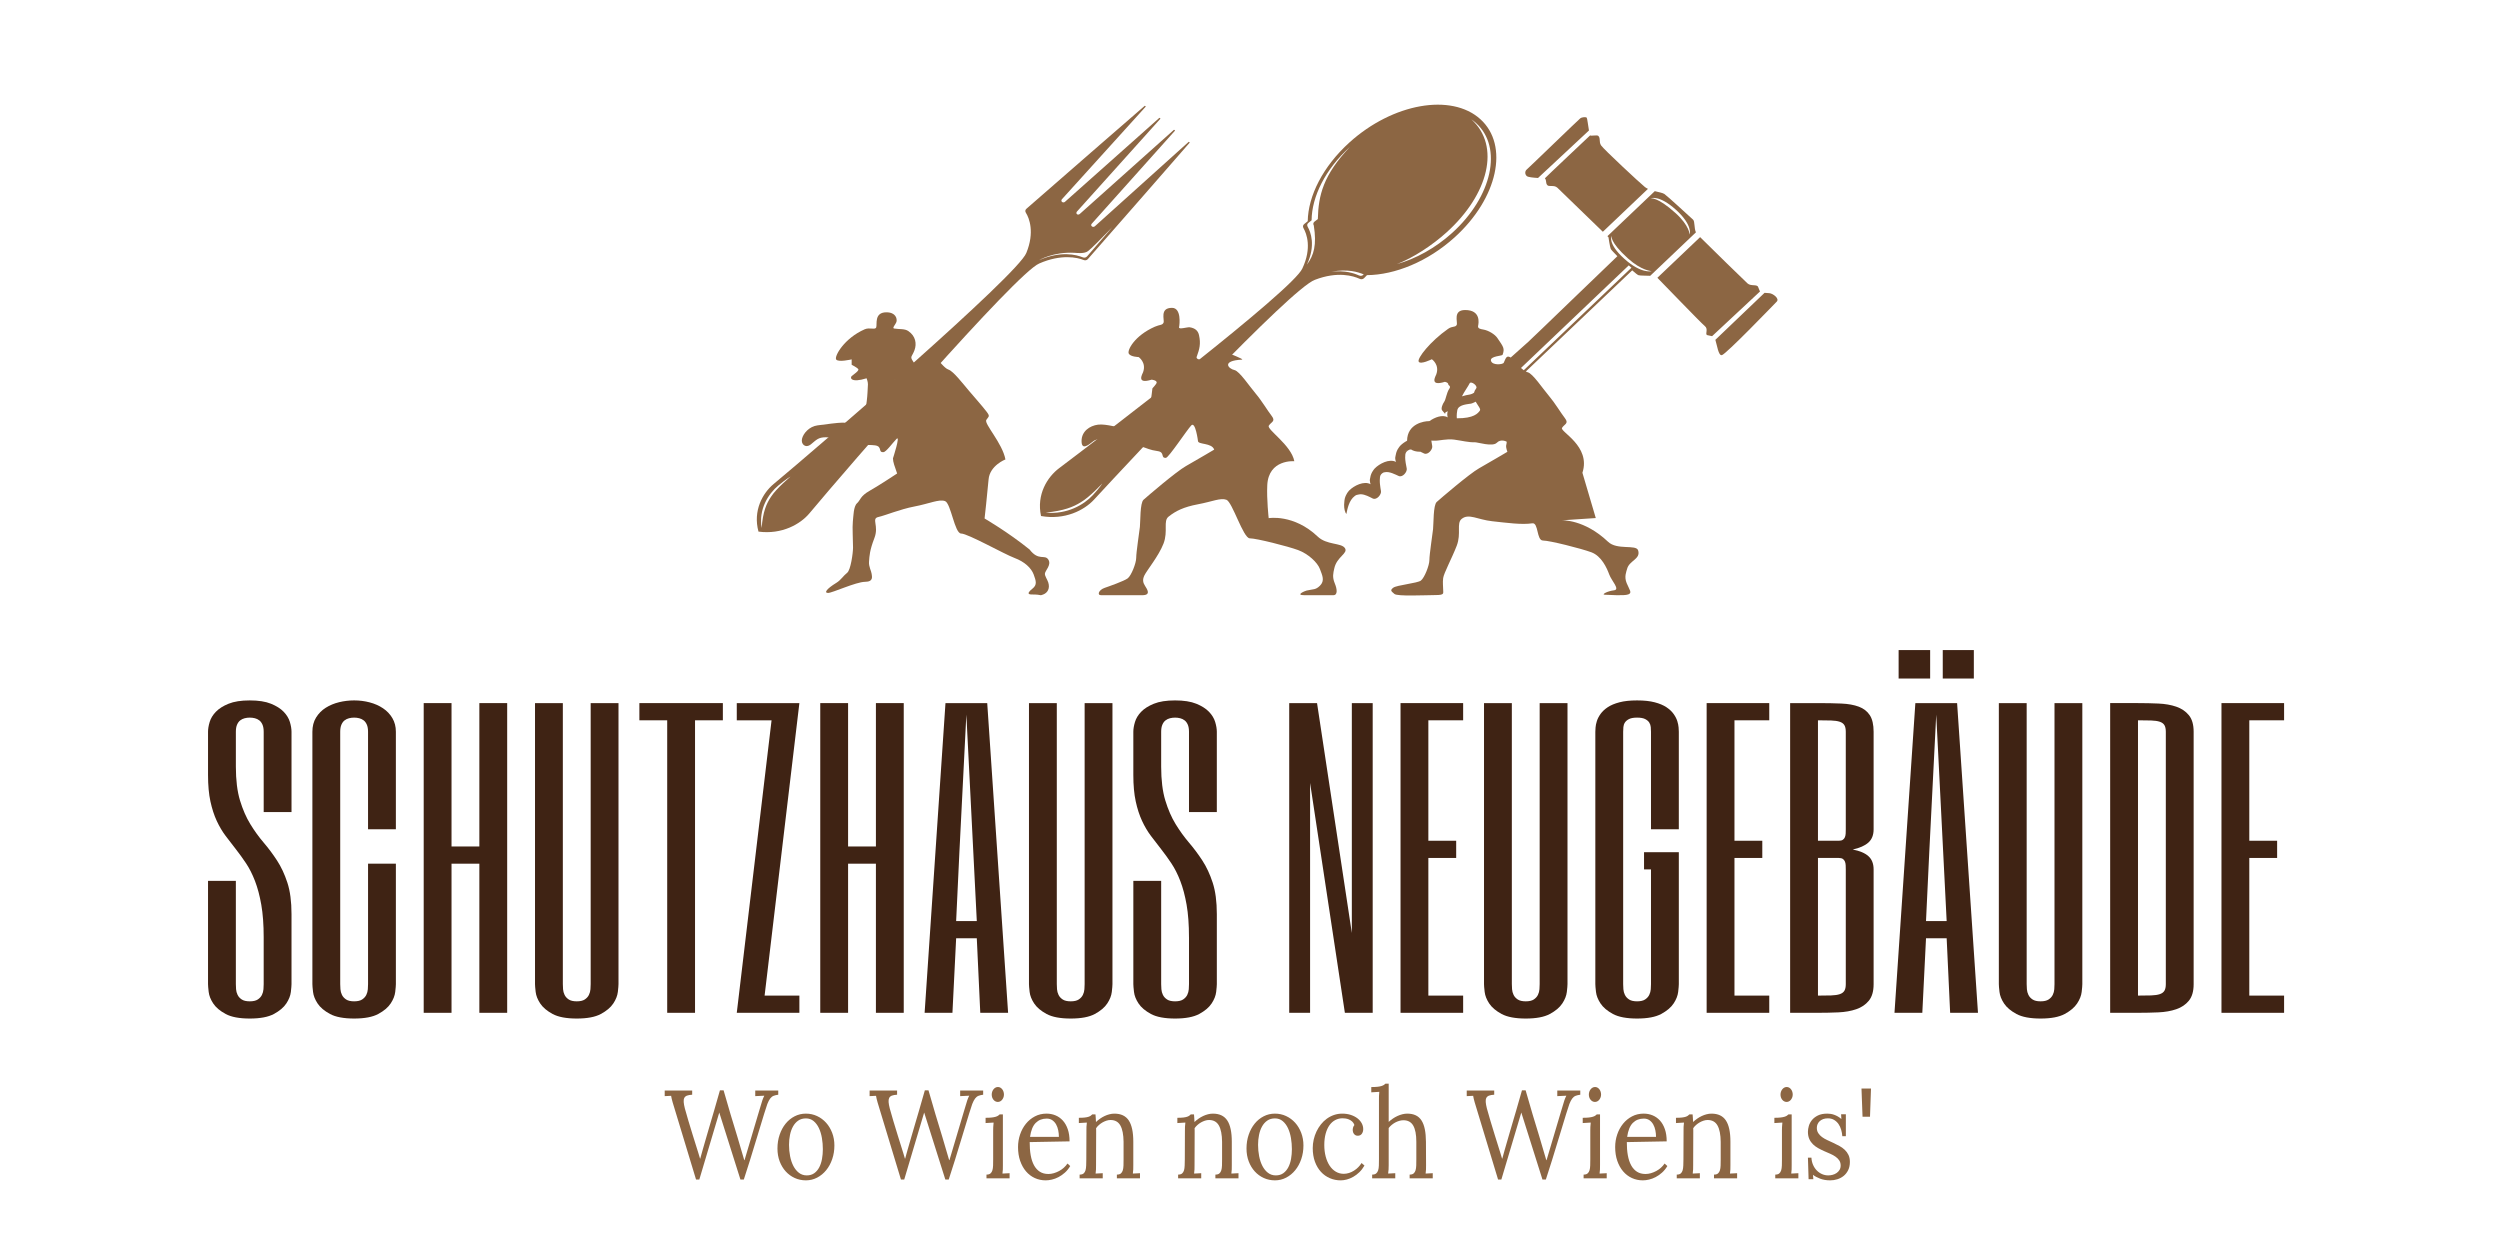 <svg xmlns="http://www.w3.org/2000/svg" xmlns:xlink="http://www.w3.org/1999/xlink" xmlns:serif="http://www.serif.com/" width="100%" height="100%" viewBox="0 0 341 171" xml:space="preserve" style="fill-rule:evenodd;clip-rule:evenodd;stroke-linejoin:round;stroke-miterlimit:2;"><path d="M241.339,39.991c-0.176,-0.015 -0.415,-0.027 -0.654,-0.049l-6.711,6.411c0.229,0.705 0.413,2.191 0.885,2.092c0.576,-0.124 7.065,-6.873 7.485,-7.299c0.418,-0.424 -0.522,-1.122 -1.005,-1.155Zm-33.501,10.512c-0.126,-0.092 -0.251,-0.197 -0.375,-0.313l14.699,-13.993l0.371,0.319l-14.695,13.987Zm11.981,-18.343c0,-0 -0.3,0.799 2.228,3.084c1.904,1.721 3.216,1.718 3.223,1.742c0.002,0.01 -1.416,0.393 -3.728,-1.699c-2.324,-2.099 -1.723,-3.127 -1.723,-3.127Zm8.778,-3.548c2.314,2.092 1.894,3.373 1.881,3.37c-0.025,-0.003 -0.024,-1.192 -1.926,-2.912c-2.527,-2.284 -3.415,-2.012 -3.415,-2.012c-0,0 1.139,-0.543 3.46,1.554Zm-26.743,27.401c-0.271,0.367 -0.809,1.058 -3.143,1.042c-0.003,-0.086 -0.01,-0.167 -0.013,-0.258l-0,-0.111c-0,-0.03 0.005,-0.056 0.005,-0.08c-0,-0.075 0.006,-0.147 0.011,-0.226c0.01,-0.138 0.032,-0.283 0.062,-0.43c0.076,-0.375 0.396,-0.573 0.786,-0.695c0.078,-0.025 0.158,-0.043 0.243,-0.064c0.009,-0.002 0.015,-0.003 0.027,-0.006c0.033,-0.008 0.06,-0.012 0.092,-0.018c0.013,-0.005 0.026,-0.008 0.04,-0.009c0.025,-0.003 0.055,-0.009 0.08,-0.014c0.013,-0.002 0.023,-0.006 0.03,-0.006c0.081,-0.012 0.159,-0.026 0.236,-0.035c0.005,-0.004 0.01,-0.004 0.017,-0.006c0.045,-0.004 0.091,-0.009 0.136,-0.016c0.037,-0.003 0.07,-0.009 0.109,-0.012c0.033,-0.008 0.073,-0.012 0.11,-0.026c0.008,0 0.015,-0.001 0.023,-0.004c0.032,-0.011 0.068,-0.021 0.102,-0.033c0.003,-0 0.003,-0 0.008,-0.004c0.158,-0.054 0.313,-0.129 0.47,-0.213c0.308,0.558 0.738,0.995 0.569,1.224Zm-1.397,-3.727c0.165,-0.369 1.173,0.342 0.888,0.7c-0.155,0.199 -0.244,0.395 -0.29,0.586c-0.178,0.122 -0.355,0.196 -0.533,0.233c-0.037,0.009 -0.082,0.018 -0.13,0.026c-0.228,0.038 -0.59,0.096 -0.981,0.23c0.283,-0.593 0.892,-1.433 1.046,-1.775Zm-1.889,4.703c0.003,-0.006 0.005,-0.009 0.005,-0.012l-0,0.001c0.005,-0.001 0.005,-0.003 0.006,-0.007c-0.001,0.006 -0.006,0.012 -0.011,0.018Zm-0.074,-1.363c-0.011,0.001 -0.02,0.004 -0.03,0.012c-0.015,0.007 -0.03,0.013 -0.05,0.023c0.037,-0.022 0.069,-0.04 0.102,-0.068c-0.008,0.009 -0.018,0.019 -0.022,0.033Zm-0.576,0.307c0.028,-0.018 0.058,-0.036 0.085,-0.05c0.007,-0.003 0.012,-0.009 0.022,-0.01c-0.037,0.018 -0.074,0.037 -0.107,0.06Zm-6.046,5.52c-0.018,0.008 -0.04,0.014 -0.06,0.021c-0.121,0.042 -0.251,0.092 -0.368,0.148c0.012,-0.006 0.025,-0.015 0.04,-0.021c0.114,-0.051 0.233,-0.103 0.35,-0.146c0.04,-0.014 0.082,-0.024 0.12,-0.039c0.008,-0.003 0.017,-0.006 0.025,-0.011c0.015,-0.001 0.03,-0.006 0.042,-0.012c-0.064,0.026 -0.117,0.048 -0.149,0.06Zm-0.298,1.575c0.002,-0.006 0.007,-0.01 0.007,-0.016c0.002,0.001 -0,0.003 -0,0.003c0.002,-0.002 0.003,-0.003 0.008,-0.008c-0.006,0.008 -0.008,0.015 -0.015,0.021Zm-0.869,0.214c-0,-0.004 0.001,-0.007 0.001,-0.01c0,0.003 0.002,0.01 0.002,0.012c-0.002,-0 -0.002,-0.002 -0.003,-0.002Zm-2.612,2.86c0.001,-0.005 0.001,-0.011 0.005,-0.017l-0,0.006c0.005,-0.001 0.005,-0.006 0.008,-0.011c-0.003,0.011 -0.012,0.016 -0.013,0.022Zm-0.87,0.192c0.002,-0.001 0.007,-0.003 0.007,-0.007c-0,0.004 -0,0.007 0.001,0.012c-0.001,-0.002 -0.006,-0.002 -0.008,-0.005Zm36.271,-28.756c0.273,0.077 0.99,0.046 1.596,0.082l6.234,-5.928c-0.263,-0.546 -0.127,-1.49 -0.392,-1.732c-0.654,-0.589 -3.493,-3.218 -3.921,-3.506c-0.232,-0.15 -0.753,-0.243 -1.299,-0.38l-6.461,6.143c0.09,0.095 0.145,0.145 0.145,0.145c0,-0 0.195,1.328 0.313,1.597c0.039,0.091 0.407,0.488 0.9,0.988c-1.839,1.736 -11.475,11.075 -12.173,11.7c-0.791,0.705 -1.579,1.412 -2.372,2.119c-0.513,-0.276 -0.608,-0.118 -0.953,0.712c-0.103,0.253 -1.601,0.406 -1.746,-0.288c-0.135,-0.622 1.531,-0.637 1.588,-0.792c0.32,-0.887 0.105,-1.084 -0.715,-2.298c-0.33,-0.492 -1.199,-1.036 -1.949,-1.156c-0.341,-0.056 -0.754,-0.127 -0.674,-0.497c0.079,-0.369 0.398,-2.158 -1.768,-2.158c-1.711,0 -0.986,1.654 -1.149,2.019c-0.162,0.371 -0.597,0.137 -1.183,0.553c-2.414,1.688 -4.25,4.028 -4.005,4.471c0.243,0.441 1.794,-0.33 1.794,-0.33c0,-0 1.081,0.727 0.608,2.055c-0.09,0.253 -0.986,1.694 1.166,1.027c0,0 0.49,0.064 0.478,0.393c0,0.061 0.382,0.187 0.145,0.524c-0.403,0.572 -0.468,1.473 -0.723,1.822c-0.196,0.265 -0.469,0.919 -0.273,1.151c0.693,0.834 0.238,0.293 0.565,0.218c0.047,-0.009 0.118,-0.05 0.203,-0.101c-0.02,0.078 -0.043,0.161 -0.053,0.237c-0.017,0.131 -0.017,0.259 -0,0.379c0.008,0.062 0.016,0.114 0.035,0.169c0.001,0.013 0.01,0.024 0.018,0.037c-0.007,-0.003 -0.008,-0.009 -0.013,-0.013c-0,0.003 0.001,0.004 0.001,0.007c0.005,0.008 0.012,0.018 0.014,0.029c-0.71,-0.435 -1.786,-0.003 -2.486,0.497c-0.043,0.007 -0.083,0.015 -0.128,0.015c-0.558,-0 -2.91,0.316 -2.935,2.671c-0.362,0.191 -0.678,0.426 -0.895,0.646c-0.023,0.023 -0.048,0.044 -0.066,0.069c-0.009,0.012 -0.017,0.021 -0.029,0.032c-0.01,0.015 -0.021,0.026 -0.031,0.044c-0.014,0.012 -0.025,0.025 -0.034,0.04c-0.008,0.012 -0.013,0.021 -0.025,0.035c-0.01,0.013 -0.023,0.032 -0.035,0.05c-0.233,0.304 -0.371,0.659 -0.425,0.995c-0.015,0.068 -0.028,0.135 -0.043,0.205c0,-0 -0.003,0.004 -0.003,0.006c-0.009,0.049 -0.017,0.099 -0.022,0.147c-0.003,0.003 -0.008,0.009 -0.01,0.012c-0.005,0.134 0.007,0.261 0.038,0.383c0.015,0.059 0.03,0.116 0.05,0.167c0.01,0.012 0.019,0.024 0.027,0.035c-0.003,-0.003 -0.007,-0.008 -0.013,-0.011c0.006,0.012 0.01,0.024 0.016,0.036c-0.932,-0.495 -2.304,0.264 -2.898,0.877c-0.024,0.022 -0.047,0.049 -0.067,0.072c-0.007,0.009 -0.017,0.019 -0.023,0.03c-0.009,0.012 -0.024,0.027 -0.035,0.042c-0.01,0.014 -0.02,0.027 -0.028,0.041c-0.009,0.01 -0.017,0.021 -0.029,0.034c-0.01,0.017 -0.021,0.034 -0.031,0.049c-0.23,0.311 -0.367,0.664 -0.412,0.998c0.002,-0 0,0.003 0,0.003c-0.015,0.068 -0.025,0.135 -0.043,0.202l-0,0.003c-0.01,0.069 -0.017,0.134 -0.024,0.198c0.004,-0.007 0.01,-0.013 0.015,-0.022c0,0.101 0.009,0.196 0.032,0.289c0.012,0.06 0.023,0.119 0.048,0.17c0.004,0.015 0.012,0.026 0.024,0.033c-0.007,-0.001 -0.012,-0.004 -0.015,-0.007c0.003,0.012 0.011,0.024 0.018,0.033c-0.915,-0.518 -2.291,0.214 -2.899,0.821c-0.021,0.021 -0.043,0.042 -0.066,0.064c-0.17,0.191 -0.3,0.401 -0.398,0.613c-0.067,0.14 -0.12,0.279 -0.159,0.428c-0.041,0.165 -0.056,0.322 -0.068,0.476c-0.068,0.534 -0.018,1.067 0.148,1.435c0.009,0.039 0.019,0.076 0.044,0.097l-0,-0.013c0.025,0.051 0.056,0.101 0.085,0.14c0.146,-0.712 0.348,-1.866 1.154,-2.468c0.052,-0.036 0.098,-0.066 0.152,-0.098c0.04,-0.015 0.08,-0.03 0.121,-0.045c0.097,-0.026 0.194,-0.048 0.283,-0.06c0.054,-0.012 0.109,-0.02 0.167,-0.023c0.04,-0.003 0.083,-0.003 0.123,-0.003c0.537,0.015 1.153,0.358 1.535,0.545c0.006,0.005 0.015,0.009 0.023,0.015c0.018,0.006 0.037,0.015 0.052,0.021c0.528,0.25 1.187,-0.554 1.112,-1.004c-0.036,-0.233 -0.101,-0.569 -0.136,-0.932l-0,-0.002c-0.005,-0.051 -0.01,-0.102 -0.014,-0.155c-0.003,-0.043 -0.008,-0.082 -0.008,-0.126c0,0.003 -0.002,0.007 -0.002,0.012c0,-0.027 -0.001,-0.054 -0.001,-0.083c-0.002,-0.075 -0.002,-0.151 -0.002,-0.229c0,-0.141 0.008,-0.287 0.03,-0.435c0.042,-0.285 0.23,-0.471 0.483,-0.599l0.002,-0c0.045,-0.011 0.088,-0.02 0.133,-0.027c0.633,-0.165 1.488,0.316 1.933,0.509c0.539,0.234 1.181,-0.577 1.094,-1.023c-0.038,-0.197 -0.098,-0.468 -0.143,-0.768c-0.009,-0.048 -0.015,-0.099 -0.019,-0.152l0,-0.001c-0.011,-0.05 -0.018,-0.103 -0.021,-0.152c-0.005,-0.041 -0.009,-0.082 -0.013,-0.125l-0,0.009c-0,-0.026 -0.002,-0.052 -0.006,-0.079c-0.003,-0.072 -0.008,-0.15 -0.011,-0.224c-0,-0.143 0.006,-0.289 0.023,-0.437c0.038,-0.302 0.247,-0.5 0.54,-0.634c0.035,-0.006 0.072,-0.016 0.107,-0.021c0.043,-0.01 0.088,-0.01 0.133,-0.016c0.298,0.2 0.704,0.31 1.198,0.31c0.026,-0 0.041,-0.006 0.06,-0.008c0.201,0.092 0.384,0.186 0.523,0.249c0.529,0.241 1.187,-0.565 1.106,-1.011c-0.034,-0.191 -0.084,-0.457 -0.122,-0.746c0.125,-0.002 0.267,-0 0.42,0.007c0.66,0.035 1.644,-0.289 2.704,-0.141c1.061,0.146 2.007,0.393 2.778,0.356c0.384,-0.018 2.449,0.663 3.024,0.074c0.57,-0.592 1.354,-0.146 1.354,-0.146c0,0.518 -0.233,0.42 0.092,1.378c-0,-0 -2.567,1.516 -3.872,2.254c-1.307,0.739 -5.275,4.142 -5.767,4.587c-0.488,0.444 -0.415,2.969 -0.498,3.707c-0.082,0.738 -0.5,3.472 -0.5,4.21c0,0.736 -0.674,2.438 -1.162,2.807c-0.492,0.366 -3.282,0.607 -3.769,0.974c-0.49,0.372 -0.245,0.492 0.165,0.851c0.39,0.345 4.047,0.164 5.626,0.15c1.224,-0.006 1.018,-0.22 1.018,-0.734c-0,-0.517 -0.082,-0.917 -0,-1.58c0.081,-0.664 1.194,-2.713 1.849,-4.41c0.653,-1.697 -0.072,-3.066 0.68,-3.67c0.972,-0.777 2.16,0.105 4.148,0.322c1.99,0.217 4.053,0.505 5.48,0.285c0.87,-0.131 0.563,2.349 1.46,2.349c0.898,-0 5.209,1.087 6.6,1.602c1.384,0.518 2.104,2.134 2.432,3.019c0.323,0.884 1.524,2.064 0.658,2.168c-0.939,0.11 -1.802,0.603 -1.234,0.606c0.544,0.004 2.607,0.173 3.178,-0.047c0.572,-0.22 0.165,-0.596 -0.223,-1.545c-0.36,-0.881 -0.047,-1.513 0.063,-1.945c0.294,-1.143 1.898,-1.318 1.498,-2.529c-0.277,-0.826 -2.875,0.018 -4.1,-1.164c-3.265,-3.097 -6.297,-2.922 -6.297,-2.922l4.626,-0.309l-1.822,-6.175c1.189,-3.662 -3.11,-5.612 -2.781,-6.129c0.322,-0.518 0.967,-0.578 0.397,-1.316c-0.571,-0.739 -1.373,-2.096 -2.191,-3.055c-0.819,-0.961 -2.207,-3.055 -2.882,-3.207c-0.088,-0.021 -0.175,-0.062 -0.265,-0.106l14.514,-13.799c0.411,0.365 0.736,0.624 0.859,0.661Zm16.319,1.619c-0.146,-0.427 -0.986,-0.077 -1.449,-0.497c-0.24,-0.215 -4.961,-4.803 -6.467,-6.316l-5.832,5.547c0.669,0.67 5.975,6.187 6.468,6.58c0.51,0.408 0.034,1.026 0.29,1.229l0.705,0.155l6.538,-6.1c0,0 -0.154,-0.327 -0.253,-0.598Zm-30.027,-14.881l6.948,-6.478c-0.12,-0.699 -0.238,-1.7 -0.311,-1.759c-0.107,-0.086 -0.623,-0.092 -0.883,0.111c-0.26,0.199 -6.977,6.71 -7.272,6.951c-0.3,0.237 -0.291,0.694 -0.002,0.925c0.177,0.143 0.868,0.21 1.52,0.25Zm1.266,0.975c0.22,0.271 0.911,-0.066 1.369,0.35c0.192,0.173 4.436,4.284 6.207,6.012l6.154,-5.853c-0.152,-0.072 -0.293,-0.152 -0.415,-0.248c-0.724,-0.58 -5.629,-5.157 -5.972,-5.668c-0.343,-0.509 -0.043,-0.994 -0.395,-1.314c-0.173,-0.154 -0.961,0.052 -1.108,-0.064c0,0 -6.188,5.832 -6.172,5.856c0.27,0.298 0.064,0.604 0.332,0.929Z" style="fill:#8c6643;fill-rule:nonzero;"></path><path d="M198.068,31.774c-2.307,2.084 -4.959,3.525 -7.528,4.248c2.214,-0.858 4.809,-2.548 6.782,-4.336c5.717,-5.164 7.391,-11.771 3.375,-15.403c0.223,0.155 0.434,0.322 0.634,0.504c3.677,3.324 2.216,10.035 -3.263,14.987Zm-12.081,5.682c-0.188,0.194 -0.417,0.212 -0.66,0.102c-0.59,-0.276 -1.879,-0.712 -3.735,-0.489c2.171,-0.423 3.693,0.037 4.421,0.363c-0.008,0.007 -0.015,0.016 -0.026,0.024Zm-6.784,-6.692c0.415,2.622 0.017,4.063 -0.938,5.323c1.23,-2.638 0.5,-4.456 0.107,-5.145c-0.113,-0.204 -0.097,-0.389 0.095,-0.544c0.112,-0.087 0.258,-0.206 0.435,-0.346c0.023,-3.218 1.861,-6.97 5.251,-10.036c-3.669,3.85 -4.325,6.64 -4.4,9.867c-0.183,0.137 -0.333,0.252 -0.446,0.339c-0.195,0.152 -0.217,0.34 -0.104,0.542Zm-30.131,36.764c-1.236,1.332 -3.518,2.668 -6.437,2.394c2.514,-0.259 3.764,-0.777 4.775,-1.408c1.211,-0.699 2.932,-2.562 2.932,-2.562c-0,0 -0.223,0.443 -1.27,1.576Zm34.997,-48.101c-3.645,3.298 -5.64,7.315 -5.695,10.747c-0.19,0.153 -0.35,0.278 -0.465,0.375c-0.207,0.165 -0.23,0.367 -0.108,0.581c0.413,0.73 1.171,2.665 -0.159,5.49c-1.311,2.971 -26.767,22.406 -33.182,27.244c-1.595,1.2 -3.102,3.587 -2.464,6.524c3.25,0.576 5.885,-0.785 7.218,-2.225c5.349,-5.8 26.851,-28.812 30.141,-29.995c3.125,-1.203 5.262,-0.517 6.075,-0.145c0.235,0.11 0.459,0.091 0.643,-0.095c0.097,-0.103 0.227,-0.239 0.384,-0.397c3.813,-0.035 8.282,-1.837 11.946,-5.148c5.895,-5.331 7.471,-12.555 3.513,-16.13c-3.963,-3.578 -11.948,-2.156 -17.847,3.174Z" style="fill:#8c6643;fill-rule:nonzero;"></path><path d="M183.441,74.757c-0.489,-0.737 -2.49,-0.396 -3.715,-1.577c-3.265,-3.097 -6.678,-2.504 -6.678,-2.504c-0,0 -0.285,-2.57 -0.193,-4.484c0.165,-3.582 3.69,-3.281 3.69,-3.281c-0.414,-2.214 -3.802,-4.334 -3.48,-4.85c0.326,-0.517 0.967,-0.577 0.399,-1.316c-0.573,-0.737 -1.372,-2.096 -2.187,-3.056c-0.821,-0.96 -2.207,-3.056 -2.885,-3.207c-0.883,-0.194 -1.803,-1.277 0.998,-1.427c0.446,-0.024 -1.761,-0.825 -2.051,-1.003c-0.738,-0.441 -2.081,-0.514 -2.469,0.426c-0.107,0.254 -0.275,0.703 -1.053,0.602c-0.784,-0.102 -0.601,-0.384 -0.546,-0.537c0.321,-0.887 0.546,-1.643 0.27,-2.845c-0.129,-0.564 -0.497,-0.932 -1.248,-1.054c-0.338,-0.055 -1.554,0.357 -1.471,-0.01c0.082,-0.369 0.336,-2.646 -0.966,-2.643c-1.714,0 -0.988,1.653 -1.151,2.022c-0.162,0.369 -0.513,0.252 -1.185,0.551c-2.795,1.231 -3.8,3.232 -3.556,3.672c0.244,0.445 1.346,0.468 1.346,0.468c-0,-0 1.081,0.724 0.609,2.055c-0.09,0.255 -0.988,1.694 1.161,1.029c0,-0 0.7,0.066 0.692,0.394c-0.009,0.179 -0.585,0.794 -0.585,0.794c0,-0 -0.147,1.305 -0.312,2.34c-0.163,1.033 0.074,0.653 0.402,0.579c0.328,-0.076 1.832,-1.417 2.081,-2.005c0.245,-0.589 0.944,-1.536 1.106,-1.904c0.165,-0.368 0.889,0.259 0.889,0.704c0,0.441 -0.731,1.834 -1.054,2.276c-0.328,0.442 -1.248,0.929 -3.602,3.61c-0.683,0.775 -2.73,-0.146 -3.302,-0.146c-0.569,-0 -2.488,-0.652 -3.626,-0.506c-1.143,0.147 -2.247,0.912 -2.247,2.23c-0,1.251 0.844,0.641 1.579,0.049c0.736,-0.59 1.906,-0.198 2.965,-0.198c1.063,-0 2.954,0.704 3.687,0.924c0.733,0.222 1.069,0.452 2.134,0.601c1.057,0.146 0.364,0.961 1.141,0.923c0.378,-0.018 2.887,-3.84 3.462,-4.428c0.569,-0.589 0.912,2.129 0.912,2.129c0,0.515 1.885,0.217 2.211,1.176c0,-0 -2.569,1.519 -3.871,2.255c-1.31,0.74 -5.278,4.143 -5.768,4.584c-0.49,0.444 -0.415,2.971 -0.496,3.709c-0.085,0.739 -0.502,3.472 -0.502,4.208c0,0.74 -0.673,2.438 -1.166,2.807c-0.49,0.368 -2.549,1.089 -3.142,1.295c-0.821,0.285 -1.059,1 -0.486,1c0.818,-0 4.06,0.013 5.646,-0c1.222,-0.008 0.621,-0.839 0.343,-1.288c-0.245,-0.394 -0.378,-0.79 -0.083,-1.403c0.331,-0.691 1.959,-2.655 2.613,-4.352c0.65,-1.698 -0.073,-3.065 0.682,-3.669c0.973,-0.777 2.06,-1.322 4.019,-1.69c1.96,-0.367 3.062,-0.911 3.877,-0.616c0.818,0.296 2.292,5.26 3.19,5.26c0.898,0 5.209,1.089 6.597,1.604c1.389,0.518 2.64,1.695 2.969,2.582c0.324,0.884 0.699,1.587 -0,2.28c-0.595,0.583 -0.868,0.44 -1.815,0.658c-0.233,0.054 -1.615,0.634 -0.303,0.634l3.942,-0c0.623,-0 0.528,-0.831 0.206,-1.602c-0.373,-0.896 -0.206,-1.416 -0.078,-2.026c0.338,-1.642 1.942,-2.062 1.454,-2.803Z" style="fill:#8c6643;fill-rule:nonzero;"></path><path d="M148.281,34.967c-0.173,0.191 -0.385,0.218 -0.625,0.122c-0.811,-0.33 -2.945,-0.91 -5.937,0.403c0,0 1.944,-1.18 4.871,-1.006c0.407,0.024 1.343,0.14 1.824,-0.241c0.534,-0.423 1.35,-1.248 3.294,-3.242c-1.616,1.881 -2.92,3.393 -3.427,3.964Zm-43.095,32.767c-0.634,0.927 -1.137,2.057 -1.297,4.294c-0.435,-2.57 0.899,-4.66 2.287,-5.813c1.174,-0.976 1.641,-1.198 1.641,-1.198c-0,0 -1.931,1.613 -2.631,2.717Zm56.954,-48.39l-12.798,11.518c0,-0 -0.203,0.184 -0.408,0.015c-0.208,-0.17 -0.018,-0.363 -0.018,-0.363l11.355,-12.692l-0.045,-0.084l-0.099,-0.034l-12.837,11.474c-0,0 -0.2,0.189 -0.387,0.035c-0.188,-0.157 -0.005,-0.358 -0.005,-0.358l11.383,-12.664l-0.049,-0.081l-0.094,-0.036l-12.872,11.451c-0,0 -0.2,0.182 -0.397,0.02c-0.203,-0.166 -0.025,-0.366 -0.025,-0.366l11.435,-12.638l-0.047,-0.077l-0.088,-0.033c0,-0 -14.082,12.224 -16.129,14.035c-0.197,0.17 -0.205,0.368 -0.077,0.571c0.445,0.697 1.213,2.641 0.055,5.461c-1.127,2.964 -28.448,26.516 -34.472,31.524c-1.497,1.245 -2.842,3.644 -2.064,6.49c3.209,0.424 5.716,-1.024 6.944,-2.488c4.929,-5.91 28.191,-32.784 31.352,-34.085c2.995,-1.313 5.204,-0.816 6.017,-0.485c0.238,0.097 0.455,0.068 0.621,-0.121c1.796,-2.018 13.884,-15.879 13.884,-15.879l-0.05,-0.077l-0.085,-0.033Z" style="fill:#8c6643;fill-rule:nonzero;"></path><path d="M142.984,76.314c-0.492,-0.737 -1.321,0.251 -2.552,-1.364c-2.926,-2.363 -6.136,-4.229 -6.136,-4.229c0,0 0.383,-3.412 0.546,-5.324c0.162,-1.908 2.298,-2.73 2.298,-2.73c-0.405,-2.212 -2.934,-4.871 -2.611,-5.385c0.327,-0.516 0.575,-0.444 0,-1.182c-0.569,-0.738 -1.551,-1.843 -2.367,-2.802c-0.815,-0.959 -2.119,-2.658 -2.774,-2.878c-0.651,-0.221 -1.226,-1.257 -1.959,-1.697c-0.733,-0.442 -1.631,-0.442 -2.04,0.491c-0.407,0.935 -0.489,0.616 -0.898,0c-0.405,-0.613 -0.08,-0.564 0.246,-1.45c0.325,-0.885 0.155,-1.933 -0.844,-2.608c-0.51,-0.346 -1.182,-0.223 -1.933,-0.345c-0.34,-0.054 0.245,-0.59 0.327,-0.959c0.081,-0.369 -0.082,-1.253 -1.388,-1.253c-1.714,0.002 -1.224,1.697 -1.388,2.066c-0.161,0.368 -0.898,-0.046 -1.571,0.252c-2.795,1.23 -4.143,3.657 -3.896,4.102c0.246,0.441 2.121,-0 2.121,-0l-0,0.736c-0,-0 0.734,0.37 0.899,0.59c0.162,0.221 -0.653,0.738 -0.899,0.959c-0.244,0.223 -0.112,0.964 2.037,0.295c-0,0 0.195,0.493 0.183,0.82c-0.003,0.177 -0.058,1.129 -0.058,1.129c-0,-0 -0.037,0.857 -0.203,1.891c-0.162,1.03 0.078,0.883 0.411,0.809c0.327,-0.076 2.121,-2.214 2.364,-2.802c0.245,-0.592 1.005,-1.256 1.166,-1.627c0.16,-0.367 0.488,0.149 0.488,0.591c0,0.444 -0.266,1.773 -0.593,2.213c-0.326,0.447 -2.532,2.29 -3.508,2.733c-0.983,0.44 -3.024,0.295 -3.592,0.295c-0.57,0 -2.205,0.221 -3.345,0.369c-1.144,0.148 -1.959,1.107 -2.124,1.845c-0.163,0.737 0.488,1.328 1.223,0.737c0.736,-0.591 0.981,-0.96 2.041,-0.96c1.059,-0 2.283,0.736 3.023,0.96c0.733,0.22 2.612,0 3.672,0.145c1.059,0.149 0.368,0.965 1.143,0.928c0.376,-0.018 1.222,-1.22 1.794,-1.81c0.571,-0.592 -0.488,2.656 -0.488,2.656c-0,0.516 0.243,1.107 0.569,2.063c0,-0 -2.45,1.624 -3.755,2.362c-1.304,0.738 -1.226,1.255 -1.714,1.696c-0.488,0.442 -0.488,1.771 -0.571,2.508c-0.087,0.803 0.026,2.462 0.026,3.537c0,0.738 -0.318,3.077 -0.806,3.446c-0.488,0.369 -0.853,0.991 -1.454,1.355c-1.413,0.866 -1.708,1.39 -1.138,1.39c0.563,-0 3.81,-1.508 5.031,-1.517c1.226,-0.006 0.928,-0.78 0.906,-1.084c-0.026,-0.343 -0.41,-0.986 -0.358,-1.652c0.062,-0.835 0.082,-1.535 0.733,-3.232c0.655,-1.696 -0.451,-2.651 0.533,-2.872c0.975,-0.218 2.977,-1.066 4.936,-1.437c1.959,-0.37 3.344,-1.031 4.162,-0.737c0.813,0.295 1.306,4.428 2.204,4.428c0.899,0 5.878,2.807 7.264,3.325c1.387,0.518 2.298,1.372 2.626,2.257c0.323,0.884 0.5,1.411 -0.163,1.932c-1.067,0.842 -0.215,0.797 -0.037,0.798c1.444,0.009 0.938,0.218 1.513,-0.003c0.569,-0.223 0.941,-0.806 0.678,-1.634c-0.145,-0.445 -0.472,-0.863 -0.46,-1.194c0.015,-0.42 0.948,-1.204 0.46,-1.942Z" style="fill:#8c6643;fill-rule:nonzero;"></path><path d="M35.967,127.854c-0,-1.728 -0.109,-3.211 -0.327,-4.45c-0.217,-1.239 -0.504,-2.318 -0.86,-3.239c-0.355,-0.921 -0.761,-1.723 -1.215,-2.404c-0.455,-0.682 -0.92,-1.326 -1.394,-1.931c-0.475,-0.605 -0.939,-1.209 -1.394,-1.812c-0.455,-0.603 -0.86,-1.288 -1.216,-2.054c-0.356,-0.766 -0.642,-1.65 -0.86,-2.652c-0.217,-1.003 -0.326,-2.205 -0.326,-3.606l-0,-5.892c-0,-0.391 0.074,-0.835 0.222,-1.332c0.149,-0.497 0.43,-0.962 0.846,-1.394c0.415,-0.432 0.993,-0.798 1.734,-1.1c0.742,-0.301 1.706,-0.452 2.892,-0.452c1.186,-0 2.15,0.151 2.891,0.452c0.741,0.302 1.32,0.668 1.735,1.1c0.415,0.432 0.697,0.897 0.845,1.394c0.148,0.497 0.222,0.941 0.222,1.332l0,10.952l-3.795,0l-0,-10.952c-0,-0.391 -0.055,-0.713 -0.163,-0.966c-0.109,-0.252 -0.253,-0.448 -0.43,-0.586c-0.178,-0.139 -0.381,-0.237 -0.608,-0.294c-0.228,-0.057 -0.46,-0.085 -0.697,-0.085c-0.238,-0 -0.47,0.028 -0.697,0.085c-0.228,0.057 -0.43,0.155 -0.608,0.293c-0.178,0.138 -0.321,0.333 -0.43,0.586c-0.109,0.252 -0.163,0.573 -0.163,0.963l-0,4.757c-0,1.838 0.188,3.375 0.563,4.611c0.376,1.236 0.845,2.314 1.409,3.233c0.563,0.919 1.171,1.76 1.824,2.524c0.652,0.763 1.26,1.577 1.823,2.442c0.564,0.864 1.033,1.871 1.409,3.021c0.376,1.15 0.563,2.581 0.563,4.294l0,9.54c0,0.196 -0.029,0.551 -0.088,1.065c-0.06,0.513 -0.267,1.039 -0.623,1.578c-0.356,0.538 -0.92,1.015 -1.691,1.431c-0.771,0.415 -1.868,0.623 -3.291,0.623c-1.424,0 -2.521,-0.207 -3.292,-0.623c-0.771,-0.416 -1.334,-0.892 -1.69,-1.43c-0.356,-0.538 -0.564,-1.064 -0.623,-1.577c-0.059,-0.513 -0.089,-0.868 -0.089,-1.063l-0,-14.082l3.796,0l-0,14.082c-0,0.195 0.01,0.427 0.029,0.696c0.02,0.269 0.089,0.526 0.208,0.77c0.119,0.245 0.306,0.453 0.563,0.624c0.258,0.171 0.623,0.256 1.098,0.256c0.474,0 0.84,-0.085 1.097,-0.256c0.257,-0.171 0.445,-0.379 0.563,-0.624c0.119,-0.244 0.188,-0.501 0.208,-0.77c0.02,-0.269 0.03,-0.501 0.03,-0.697l-0,-6.381Z" style="fill:#3f2314;fill-rule:nonzero;"></path><path d="M53.997,113.113l-3.796,0l0,-13.299c0,-0.391 -0.054,-0.713 -0.163,-0.966c-0.109,-0.252 -0.252,-0.448 -0.43,-0.586c-0.178,-0.139 -0.381,-0.237 -0.608,-0.294c-0.227,-0.057 -0.46,-0.085 -0.697,-0.085c-0.237,-0 -0.469,0.028 -0.697,0.085c-0.227,0.057 -0.43,0.155 -0.608,0.294c-0.178,0.138 -0.321,0.334 -0.43,0.586c-0.108,0.253 -0.163,0.575 -0.163,0.966l0,34.422c0,0.195 0.01,0.427 0.03,0.696c0.02,0.269 0.089,0.526 0.207,0.77c0.119,0.245 0.307,0.453 0.564,0.624c0.257,0.171 0.623,0.256 1.097,0.256c0.475,0 0.84,-0.085 1.097,-0.256c0.257,-0.171 0.445,-0.379 0.564,-0.624c0.118,-0.244 0.188,-0.501 0.207,-0.77c0.02,-0.269 0.03,-0.501 0.03,-0.696l0,-16.429l3.796,0l-0,16.429c-0,0.195 -0.03,0.55 -0.089,1.063c-0.059,0.513 -0.267,1.039 -0.623,1.577c-0.356,0.538 -0.919,1.014 -1.69,1.43c-0.771,0.416 -1.868,0.623 -3.292,0.623c-1.423,0 -2.521,-0.207 -3.292,-0.623c-0.771,-0.416 -1.334,-0.892 -1.69,-1.43c-0.356,-0.538 -0.563,-1.064 -0.623,-1.577c-0.059,-0.513 -0.089,-0.868 -0.089,-1.063l0,-34.422c0,-0.75 0.168,-1.397 0.504,-1.943c0.337,-0.546 0.776,-0.991 1.32,-1.333c0.544,-0.342 1.152,-0.595 1.824,-0.758c0.672,-0.163 1.354,-0.244 2.046,-0.244c0.732,-0 1.438,0.089 2.12,0.269c0.682,0.179 1.29,0.448 1.824,0.807c0.534,0.358 0.959,0.806 1.275,1.344c0.317,0.538 0.475,1.157 0.475,1.858l-0,13.299Z" style="fill:#3f2314;fill-rule:nonzero;"></path><path d="M61.588,115.46l3.796,0l0,-19.557l3.796,-0l0,42.244l-3.796,0l0,-20.34l-3.796,0l0,20.34l-3.795,0l-0,-42.244l3.795,-0l0,19.557Z" style="fill:#3f2314;fill-rule:nonzero;"></path><path d="M76.772,134.236c-0,0.195 0.01,0.427 0.029,0.696c0.02,0.269 0.089,0.526 0.208,0.77c0.119,0.245 0.306,0.453 0.563,0.624c0.258,0.171 0.623,0.256 1.098,0.256c0.474,0 0.84,-0.085 1.097,-0.256c0.257,-0.171 0.445,-0.379 0.563,-0.624c0.119,-0.244 0.188,-0.501 0.208,-0.77c0.02,-0.269 0.03,-0.501 0.03,-0.696l-0,-38.333l3.795,-0l0,38.333c0,0.195 -0.029,0.55 -0.088,1.063c-0.06,0.513 -0.267,1.039 -0.623,1.577c-0.356,0.538 -0.92,1.014 -1.691,1.43c-0.771,0.416 -1.868,0.623 -3.291,0.623c-1.424,0 -2.521,-0.207 -3.292,-0.623c-0.771,-0.416 -1.334,-0.892 -1.69,-1.43c-0.356,-0.538 -0.564,-1.064 -0.623,-1.577c-0.059,-0.513 -0.089,-0.868 -0.089,-1.063l-0,-38.333l3.796,-0l-0,38.333Z" style="fill:#3f2314;fill-rule:nonzero;"></path><path d="M98.598,95.903l-0,2.346l-3.796,0l0,39.898l-3.796,0l0,-39.898l-3.796,0l0,-2.346l11.388,-0Z" style="fill:#3f2314;fill-rule:nonzero;"></path><path d="M109.036,95.903l-4.744,39.897l4.744,0l0,2.347l-8.54,0l4.745,-39.898l-4.745,0l-0,-2.346l8.54,-0Z" style="fill:#3f2314;fill-rule:nonzero;"></path><path d="M115.679,115.46l3.796,0l-0,-19.557l3.796,-0l-0,42.244l-3.796,0l-0,-20.34l-3.796,0l0,20.34l-3.796,0l0,-42.244l3.796,-0l0,19.557Z" style="fill:#3f2314;fill-rule:nonzero;"></path><path d="M137.505,138.147l-3.796,0l-0.474,-10.17l-2.817,0l-0.505,10.17l-3.795,0l2.846,-42.244l5.694,-0l2.847,42.244Zm-4.27,-12.517l-1.424,-28.163l-0.949,18.776l-0.444,9.387l2.817,0Z" style="fill:#3f2314;fill-rule:nonzero;"></path><path d="M144.148,134.236c-0,0.195 0.01,0.427 0.029,0.696c0.02,0.269 0.089,0.526 0.208,0.77c0.119,0.245 0.306,0.453 0.563,0.624c0.257,0.171 0.623,0.256 1.098,0.256c0.474,0 0.84,-0.085 1.097,-0.256c0.257,-0.171 0.445,-0.379 0.563,-0.624c0.119,-0.244 0.188,-0.501 0.208,-0.77c0.02,-0.269 0.03,-0.501 0.03,-0.696l-0,-38.333l3.795,-0l0,38.333c0,0.195 -0.029,0.55 -0.089,1.063c-0.059,0.513 -0.266,1.039 -0.622,1.577c-0.356,0.538 -0.92,1.014 -1.691,1.43c-0.771,0.416 -1.868,0.623 -3.291,0.623c-1.424,0 -2.521,-0.207 -3.292,-0.623c-0.771,-0.416 -1.334,-0.892 -1.69,-1.43c-0.356,-0.538 -0.564,-1.064 -0.623,-1.577c-0.059,-0.513 -0.089,-0.868 -0.089,-1.063l-0,-38.333l3.796,-0l-0,38.333Z" style="fill:#3f2314;fill-rule:nonzero;"></path><path d="M162.178,127.854c-0,-1.728 -0.109,-3.211 -0.326,-4.45c-0.218,-1.239 -0.504,-2.318 -0.86,-3.239c-0.356,-0.921 -0.761,-1.723 -1.216,-2.404c-0.455,-0.682 -0.919,-1.326 -1.394,-1.931c-0.474,-0.605 -0.939,-1.209 -1.394,-1.812c-0.454,-0.603 -0.86,-1.288 -1.215,-2.054c-0.356,-0.766 -0.643,-1.65 -0.86,-2.652c-0.218,-1.003 -0.327,-2.205 -0.327,-3.606l0,-5.892c0,-0.391 0.074,-0.835 0.223,-1.332c0.148,-0.497 0.43,-0.962 0.845,-1.394c0.415,-0.432 0.993,-0.798 1.735,-1.1c0.741,-0.301 1.705,-0.452 2.891,-0.452c1.186,-0 2.15,0.151 2.891,0.452c0.742,0.302 1.32,0.668 1.735,1.1c0.415,0.432 0.697,0.897 0.845,1.394c0.149,0.497 0.223,0.941 0.223,1.332l-0,10.952l-3.796,0l-0,-10.952c-0,-0.391 -0.054,-0.713 -0.163,-0.966c-0.109,-0.252 -0.252,-0.448 -0.43,-0.586c-0.178,-0.139 -0.381,-0.237 -0.608,-0.294c-0.227,-0.057 -0.46,-0.085 -0.697,-0.085c-0.237,-0 -0.469,0.028 -0.697,0.085c-0.227,0.057 -0.43,0.155 -0.608,0.293c-0.178,0.138 -0.321,0.333 -0.43,0.586c-0.108,0.252 -0.163,0.573 -0.163,0.963l0,4.757c0,1.838 0.188,3.375 0.564,4.611c0.375,1.236 0.845,2.314 1.408,3.233c0.564,0.919 1.172,1.76 1.824,2.524c0.652,0.763 1.26,1.577 1.824,2.442c0.563,0.864 1.033,1.871 1.408,3.021c0.376,1.15 0.564,2.581 0.564,4.294l-0,9.54c-0,0.196 -0.03,0.551 -0.089,1.065c-0.059,0.513 -0.267,1.039 -0.623,1.578c-0.356,0.538 -0.919,1.015 -1.69,1.431c-0.771,0.415 -1.868,0.623 -3.292,0.623c-1.423,0 -2.521,-0.207 -3.292,-0.623c-0.771,-0.416 -1.334,-0.892 -1.69,-1.43c-0.356,-0.538 -0.563,-1.064 -0.623,-1.577c-0.059,-0.513 -0.089,-0.868 -0.089,-1.063l0,-14.082l3.796,0l0,14.082c0,0.195 0.01,0.427 0.03,0.696c0.02,0.269 0.089,0.526 0.207,0.77c0.119,0.245 0.307,0.453 0.564,0.624c0.257,0.171 0.623,0.256 1.097,0.256c0.475,0 0.84,-0.085 1.097,-0.256c0.257,-0.171 0.445,-0.379 0.564,-0.624c0.118,-0.244 0.188,-0.501 0.207,-0.77c0.02,-0.269 0.03,-0.501 0.03,-0.697l-0,-6.381Z" style="fill:#3f2314;fill-rule:nonzero;"></path><path d="M187.236,138.147l-3.795,0l-4.745,-31.354l-0,31.354l-2.847,0l-0,-42.244l3.796,-0l4.745,31.353l-0,-31.353l2.846,-0l0,42.244Z" style="fill:#3f2314;fill-rule:nonzero;"></path><path d="M199.573,98.249l-4.745,0l0,16.429l3.796,-0l-0,2.347l-3.796,-0l0,18.775l4.745,0l-0,2.347l-8.541,0l0,-42.244l8.541,-0l-0,2.346Z" style="fill:#3f2314;fill-rule:nonzero;"></path><path d="M206.216,134.236c-0,0.195 0.009,0.427 0.029,0.696c0.02,0.269 0.089,0.526 0.208,0.77c0.118,0.245 0.306,0.453 0.563,0.624c0.257,0.171 0.623,0.256 1.097,0.256c0.475,0 0.841,-0.085 1.098,-0.256c0.257,-0.171 0.445,-0.379 0.563,-0.624c0.119,-0.244 0.188,-0.501 0.208,-0.77c0.019,-0.269 0.029,-0.501 0.029,-0.696l0,-38.333l3.796,-0l0,38.333c0,0.195 -0.029,0.55 -0.089,1.063c-0.059,0.513 -0.267,1.039 -0.623,1.577c-0.355,0.538 -0.919,1.014 -1.69,1.43c-0.771,0.416 -1.868,0.623 -3.292,0.623c-1.423,0 -2.52,-0.207 -3.291,-0.623c-0.771,-0.416 -1.335,-0.892 -1.691,-1.43c-0.355,-0.538 -0.563,-1.064 -0.622,-1.577c-0.06,-0.513 -0.089,-0.868 -0.089,-1.063l-0,-38.333l3.796,-0l-0,38.333Z" style="fill:#3f2314;fill-rule:nonzero;"></path><path d="M228.991,113.113l-3.796,0l-0,-13.299c-0,-0.195 -0.01,-0.407 -0.03,-0.636c-0.02,-0.228 -0.089,-0.436 -0.208,-0.623c-0.118,-0.187 -0.306,-0.346 -0.563,-0.477c-0.257,-0.13 -0.623,-0.195 -1.097,-0.195c-0.475,-0 -0.84,0.065 -1.097,0.195c-0.257,0.131 -0.445,0.29 -0.564,0.477c-0.119,0.187 -0.188,0.395 -0.207,0.623c-0.02,0.229 -0.03,0.441 -0.03,0.636l-0,34.422c-0,0.195 0.01,0.427 0.03,0.696c0.019,0.269 0.088,0.526 0.207,0.77c0.119,0.245 0.307,0.453 0.564,0.624c0.257,0.171 0.622,0.256 1.097,0.256c0.474,0 0.84,-0.085 1.097,-0.256c0.257,-0.171 0.445,-0.379 0.563,-0.624c0.119,-0.244 0.188,-0.501 0.208,-0.77c0.02,-0.269 0.03,-0.501 0.03,-0.696l-0,-15.647l-0.949,0l-0,-2.346l4.745,-0l-0,17.993c-0,0.195 -0.03,0.55 -0.089,1.063c-0.06,0.513 -0.267,1.039 -0.623,1.577c-0.356,0.538 -0.92,1.014 -1.691,1.43c-0.771,0.416 -1.868,0.623 -3.291,0.623c-1.424,0 -2.521,-0.207 -3.292,-0.623c-0.771,-0.416 -1.334,-0.892 -1.69,-1.43c-0.356,-0.538 -0.564,-1.064 -0.623,-1.577c-0.059,-0.513 -0.089,-0.868 -0.089,-1.063l0,-34.422c0,-0.13 0.01,-0.326 0.03,-0.587c0.019,-0.26 0.079,-0.55 0.178,-0.868c0.098,-0.317 0.267,-0.643 0.504,-0.977c0.237,-0.334 0.563,-0.64 0.978,-0.917c0.416,-0.277 0.949,-0.501 1.602,-0.672c0.652,-0.172 1.453,-0.257 2.402,-0.257c0.949,-0 1.749,0.085 2.402,0.257c0.652,0.171 1.186,0.395 1.601,0.672c0.415,0.277 0.742,0.583 0.979,0.917c0.237,0.334 0.405,0.66 0.504,0.977c0.099,0.318 0.158,0.608 0.178,0.868c0.02,0.261 0.03,0.457 0.03,0.587l-0,13.299Z" style="fill:#3f2314;fill-rule:nonzero;"></path><path d="M241.327,98.249l-4.745,0l0,16.429l3.796,-0l0,2.347l-3.796,-0l0,18.775l4.745,0l-0,2.347l-8.541,0l0,-42.244l8.541,-0l-0,2.346Z" style="fill:#3f2314;fill-rule:nonzero;"></path><path d="M255.561,134.236c0,0.977 -0.217,1.731 -0.652,2.261c-0.435,0.53 -1.008,0.917 -1.72,1.161c-0.712,0.245 -1.522,0.387 -2.432,0.428c-0.909,0.041 -1.838,0.061 -2.787,0.061l-3.796,0l-0,-42.244l3.796,-0c1.186,-0 2.248,0.02 3.188,0.061c0.939,0.04 1.734,0.183 2.387,0.428c0.652,0.244 1.151,0.631 1.497,1.161c0.346,0.529 0.519,1.283 0.519,2.261l0,13.299c0,0.783 -0.237,1.386 -0.711,1.809c-0.475,0.424 -1.187,0.742 -2.136,0.954c0.949,0.179 1.661,0.481 2.136,0.904c0.474,0.424 0.711,1.027 0.711,1.809l0,15.647Zm-7.591,-19.558l2.847,-0c0.237,-0 0.42,-0.045 0.548,-0.135c0.129,-0.089 0.223,-0.207 0.282,-0.354c0.059,-0.147 0.094,-0.314 0.104,-0.501c0.01,-0.188 0.014,-0.379 0.014,-0.575l0,-13.299c0,-0.391 -0.064,-0.693 -0.192,-0.904c-0.129,-0.212 -0.341,-0.367 -0.638,-0.465c-0.296,-0.098 -0.687,-0.155 -1.171,-0.171c-0.485,-0.016 -1.083,-0.025 -1.794,-0.025l-0,16.429Zm3.795,3.911c0,-0.195 -0.004,-0.387 -0.014,-0.574c-0.01,-0.188 -0.045,-0.355 -0.104,-0.501c-0.059,-0.147 -0.153,-0.265 -0.282,-0.355c-0.128,-0.089 -0.311,-0.134 -0.548,-0.134l-2.847,-0l-0,18.775c0.711,0 1.309,-0.008 1.794,-0.024c0.484,-0.017 0.875,-0.074 1.171,-0.171c0.297,-0.098 0.509,-0.253 0.638,-0.465c0.128,-0.212 0.192,-0.513 0.192,-0.904l0,-15.647Z" style="fill:#3f2314;fill-rule:nonzero;"></path><path d="M269.232,88.666l0,3.887l-4.24,0l-0,-3.887l4.24,0Zm-5.96,0l-0,3.887l-4.3,0l-0,-3.887l4.3,0Zm6.524,49.481l-3.796,0l-0.475,-10.17l-2.817,0l-0.504,10.17l-3.796,0l2.847,-42.244l5.694,-0l2.847,42.244Zm-4.271,-12.517l-1.423,-28.163l-0.949,18.776l-0.445,9.387l2.817,0Z" style="fill:#3f2314;fill-rule:nonzero;"></path><path d="M276.438,134.236c0,0.195 0.01,0.427 0.03,0.696c0.02,0.269 0.089,0.526 0.208,0.77c0.118,0.245 0.306,0.453 0.563,0.624c0.257,0.171 0.623,0.256 1.097,0.256c0.475,0 0.841,-0.085 1.098,-0.256c0.257,-0.171 0.444,-0.379 0.563,-0.624c0.119,-0.244 0.188,-0.501 0.208,-0.77c0.019,-0.269 0.029,-0.501 0.029,-0.696l0,-38.333l3.796,-0l0,38.333c0,0.195 -0.03,0.55 -0.089,1.063c-0.059,0.513 -0.267,1.039 -0.623,1.577c-0.356,0.538 -0.919,1.014 -1.69,1.43c-0.771,0.416 -1.868,0.623 -3.292,0.623c-1.423,0 -2.52,-0.207 -3.291,-0.623c-0.771,-0.416 -1.335,-0.892 -1.691,-1.43c-0.356,-0.538 -0.563,-1.064 -0.622,-1.577c-0.06,-0.513 -0.089,-0.868 -0.089,-1.063l-0,-38.333l3.795,-0l0,38.333Z" style="fill:#3f2314;fill-rule:nonzero;"></path><path d="M295.418,99.814c-0,-0.391 -0.065,-0.693 -0.193,-0.904c-0.129,-0.212 -0.341,-0.367 -0.638,-0.465c-0.296,-0.098 -0.687,-0.155 -1.171,-0.171c-0.485,-0.016 -1.083,-0.025 -1.794,-0.025l-0,37.551c0.711,0 1.309,-0.008 1.794,-0.024c0.484,-0.017 0.875,-0.074 1.171,-0.171c0.297,-0.098 0.509,-0.253 0.638,-0.465c0.128,-0.212 0.193,-0.513 0.193,-0.904l-0,-34.422Zm3.795,34.422c0,0.977 -0.217,1.731 -0.652,2.261c-0.435,0.53 -1.008,0.917 -1.72,1.161c-0.712,0.245 -1.522,0.387 -2.432,0.428c-0.909,0.041 -1.838,0.061 -2.787,0.061l-3.796,0l-0,-42.244l3.796,-0c0.949,-0 1.878,0.02 2.787,0.061c0.91,0.04 1.72,0.183 2.432,0.428c0.712,0.244 1.285,0.631 1.72,1.161c0.435,0.529 0.652,1.283 0.652,2.261l0,34.422Z" style="fill:#3f2314;fill-rule:nonzero;"></path><path d="M311.55,98.249l-4.745,0l0,16.429l3.796,-0l-0,2.347l-3.796,-0l0,18.775l4.745,0l-0,2.347l-8.541,0l0,-42.244l8.541,-0l-0,2.346Z" style="fill:#3f2314;fill-rule:nonzero;"></path><path d="M90.667,148.751l3.747,0l0,0.568c-0.302,0.017 -0.539,0.058 -0.713,0.125c-0.173,0.067 -0.295,0.173 -0.365,0.317c-0.071,0.145 -0.097,0.333 -0.079,0.564c0.017,0.231 0.069,0.516 0.154,0.856c0.287,1.041 0.647,2.259 1.082,3.653c0.435,1.394 0.69,2.21 0.766,2.447c0.075,0.236 0.15,0.488 0.226,0.755l0.03,0c0.05,-0.189 0.105,-0.392 0.166,-0.609c0.06,-0.217 0.119,-0.429 0.177,-0.635c0.058,-0.206 0.23,-0.801 0.516,-1.787c0.287,-0.985 0.499,-1.712 0.638,-2.179c0.138,-0.468 0.269,-0.912 0.392,-1.332c0.123,-0.42 0.388,-1.346 0.795,-2.776l0.498,-0c0.502,1.759 0.819,2.85 0.95,3.273c0.131,0.423 0.438,1.436 0.924,3.039c0.485,1.603 0.8,2.675 0.946,3.215l0.037,-0c1.066,-3.574 1.718,-5.771 1.957,-6.592c0.239,-0.821 0.397,-1.345 0.475,-1.57c0.078,-0.225 0.167,-0.436 0.268,-0.63l-1.237,0.058l0,-0.76l3.137,0l-0,0.568c-0.261,0.033 -0.478,0.085 -0.648,0.154c-0.171,0.07 -0.323,0.194 -0.457,0.372c-0.133,0.178 -0.261,0.426 -0.384,0.743c-0.123,0.317 -0.567,1.745 -1.331,4.284c-0.764,2.538 -1.39,4.545 -1.878,6.02l-0.459,-0l-2.888,-9.143l-2.722,9.143l-0.445,-0c-1.925,-6.363 -2.924,-9.66 -2.997,-9.891c-0.073,-0.231 -0.136,-0.438 -0.189,-0.622c-0.053,-0.183 -0.097,-0.349 -0.132,-0.496c-0.035,-0.148 -0.063,-0.286 -0.083,-0.414l-0.874,0.042l-0,-0.76Z" style="fill:#8c6643;fill-rule:nonzero;"></path><path d="M109.922,152.55c-0.408,0 -0.756,0.101 -1.045,0.301c-0.289,0.201 -0.526,0.468 -0.712,0.803c-0.186,0.334 -0.323,0.719 -0.411,1.153c-0.088,0.435 -0.132,0.886 -0.132,1.354c-0,0.53 0.049,1.045 0.147,1.547c0.098,0.501 0.247,0.946 0.448,1.333c0.202,0.387 0.454,0.698 0.758,0.932c0.304,0.234 0.66,0.351 1.067,0.351c0.407,0 0.75,-0.102 1.029,-0.305c0.279,-0.203 0.506,-0.472 0.679,-0.807c0.173,-0.334 0.298,-0.716 0.373,-1.145c0.076,-0.429 0.113,-0.869 0.113,-1.32c0,-0.513 -0.042,-1.02 -0.128,-1.522c-0.085,-0.501 -0.221,-0.95 -0.407,-1.346c-0.186,-0.395 -0.426,-0.716 -0.72,-0.961c-0.294,-0.245 -0.647,-0.368 -1.059,-0.368Zm-0,-0.651c0.542,0 1.05,0.11 1.523,0.33c0.472,0.22 0.883,0.523 1.232,0.91c0.35,0.387 0.626,0.846 0.83,1.378c0.203,0.531 0.305,1.106 0.305,1.724c0,0.662 -0.099,1.283 -0.298,1.862c-0.198,0.579 -0.472,1.083 -0.822,1.511c-0.349,0.429 -0.761,0.767 -1.236,1.015c-0.475,0.248 -0.987,0.371 -1.534,0.371c-0.543,0 -1.05,-0.107 -1.52,-0.321c-0.47,-0.214 -0.88,-0.514 -1.229,-0.898c-0.349,-0.384 -0.624,-0.842 -0.826,-1.373c-0.201,-0.532 -0.301,-1.115 -0.301,-1.749c-0,-0.674 0.099,-1.302 0.298,-1.883c0.198,-0.582 0.471,-1.086 0.818,-1.512c0.347,-0.426 0.756,-0.76 1.229,-1.002c0.472,-0.242 0.983,-0.363 1.531,-0.363Z" style="fill:#8c6643;fill-rule:nonzero;"></path><path d="M118.615,148.751l3.748,0l-0,0.568c-0.302,0.017 -0.539,0.058 -0.713,0.125c-0.173,0.067 -0.295,0.173 -0.366,0.317c-0.07,0.145 -0.096,0.333 -0.079,0.564c0.018,0.231 0.069,0.516 0.155,0.856c0.286,1.041 0.647,2.259 1.082,3.653c0.435,1.394 0.69,2.21 0.765,2.447c0.076,0.236 0.151,0.488 0.226,0.755l0.031,0c0.05,-0.189 0.105,-0.392 0.165,-0.609c0.061,-0.217 0.12,-0.429 0.178,-0.635c0.057,-0.206 0.23,-0.801 0.516,-1.787c0.287,-0.985 0.499,-1.712 0.637,-2.179c0.138,-0.468 0.269,-0.912 0.392,-1.332c0.123,-0.42 0.389,-1.346 0.796,-2.776l0.497,-0c0.503,1.759 0.82,2.85 0.951,3.273c0.13,0.423 0.438,1.436 0.923,3.039c0.485,1.603 0.801,2.675 0.946,3.215l0.038,-0c1.066,-3.574 1.718,-5.771 1.957,-6.592c0.239,-0.821 0.397,-1.345 0.475,-1.57c0.078,-0.225 0.167,-0.436 0.268,-0.63l-1.237,0.058l-0,-0.76l3.137,0l-0,0.568c-0.262,0.033 -0.478,0.085 -0.649,0.154c-0.171,0.07 -0.323,0.194 -0.456,0.372c-0.133,0.178 -0.261,0.426 -0.385,0.743c-0.123,0.317 -0.566,1.745 -1.33,4.284c-0.764,2.538 -1.39,4.545 -1.878,6.02l-0.46,-0l-2.888,-9.143l-2.722,9.143l-0.445,-0c-1.925,-6.363 -2.924,-9.66 -2.997,-9.891c-0.073,-0.231 -0.135,-0.438 -0.188,-0.622c-0.053,-0.183 -0.097,-0.349 -0.132,-0.496c-0.035,-0.148 -0.063,-0.286 -0.083,-0.414l-0.875,0.042l0,-0.76Z" style="fill:#8c6643;fill-rule:nonzero;"></path><path d="M135.467,154.229c0,-0.178 0.004,-0.351 0.012,-0.518c0.007,-0.167 0.024,-0.365 0.049,-0.593l-1.094,0.067l0,-0.718c0.337,-0 0.616,-0.013 0.837,-0.038c0.222,-0.025 0.402,-0.06 0.543,-0.104c0.141,-0.045 0.25,-0.093 0.328,-0.146c0.078,-0.053 0.147,-0.11 0.208,-0.171l0.444,-0l0,6.905c0,0.228 -0.002,0.43 -0.007,0.605c-0.005,0.176 -0.023,0.361 -0.053,0.556l0.973,-0.05l-0,0.701l-3.152,-0l0,-0.509c0.236,-0 0.416,-0.052 0.539,-0.155c0.123,-0.103 0.213,-0.246 0.268,-0.43c0.055,-0.184 0.087,-0.404 0.094,-0.66c0.008,-0.256 0.011,-0.537 0.011,-0.843l0,-3.899Zm1.471,-4.927c-0,0.139 -0.024,0.27 -0.072,0.393c-0.048,0.122 -0.109,0.229 -0.185,0.321c-0.075,0.092 -0.163,0.163 -0.264,0.213c-0.1,0.05 -0.206,0.075 -0.316,0.075c-0.111,0 -0.216,-0.025 -0.317,-0.075c-0.1,-0.05 -0.19,-0.121 -0.268,-0.213c-0.078,-0.092 -0.138,-0.199 -0.181,-0.321c-0.042,-0.123 -0.064,-0.254 -0.064,-0.393c0,-0.144 0.023,-0.279 0.068,-0.405c0.045,-0.125 0.107,-0.235 0.185,-0.33c0.078,-0.094 0.167,-0.168 0.268,-0.221c0.1,-0.053 0.208,-0.079 0.324,-0.079c0.115,-0 0.222,0.026 0.32,0.079c0.098,0.053 0.185,0.127 0.26,0.221c0.076,0.095 0.135,0.205 0.178,0.33c0.042,0.126 0.064,0.261 0.064,0.405Z" style="fill:#8c6643;fill-rule:nonzero;"></path><path d="M142.766,152.575c-0.603,0 -1.101,0.196 -1.493,0.587c-0.392,0.391 -0.651,1.025 -0.776,1.902l3.936,-0c-0,-0.3 -0.031,-0.598 -0.091,-0.895c-0.06,-0.297 -0.157,-0.563 -0.29,-0.799c-0.133,-0.236 -0.306,-0.427 -0.517,-0.574c-0.211,-0.147 -0.467,-0.221 -0.769,-0.221Zm3.122,3.107l-5.437,0.1c-0.005,0.658 0.041,1.255 0.136,1.79c0.096,0.536 0.246,0.993 0.453,1.372c0.206,0.379 0.471,0.672 0.795,0.879c0.324,0.206 0.713,0.309 1.165,0.309c0.241,0 0.488,-0.036 0.739,-0.109c0.251,-0.073 0.494,-0.172 0.728,-0.298c0.233,-0.126 0.448,-0.277 0.644,-0.454c0.196,-0.176 0.36,-0.365 0.49,-0.567l0.377,0.343c-0.211,0.356 -0.456,0.658 -0.735,0.906c-0.279,0.247 -0.568,0.449 -0.867,0.605c-0.299,0.156 -0.599,0.268 -0.901,0.338c-0.302,0.07 -0.583,0.104 -0.845,0.104c-0.532,0 -1.029,-0.105 -1.489,-0.317c-0.46,-0.211 -0.858,-0.515 -1.195,-0.91c-0.337,-0.395 -0.602,-0.871 -0.795,-1.428c-0.194,-0.556 -0.291,-1.183 -0.291,-1.879c0,-0.601 0.093,-1.175 0.279,-1.724c0.186,-0.548 0.45,-1.034 0.792,-1.457c0.342,-0.423 0.752,-0.76 1.229,-1.01c0.478,-0.251 1.008,-0.376 1.591,-0.376c0.427,0 0.831,0.078 1.21,0.234c0.38,0.156 0.713,0.39 0.999,0.701c0.287,0.312 0.513,0.706 0.679,1.182c0.166,0.476 0.249,1.031 0.249,1.666Z" style="fill:#8c6643;fill-rule:nonzero;"></path><path d="M148.188,154.229c-0,-0.178 0.002,-0.359 0.007,-0.543c0.005,-0.184 0.023,-0.373 0.053,-0.568l-1.093,0.067l-0,-0.718c0.336,-0 0.61,-0.013 0.821,-0.038c0.212,-0.025 0.381,-0.06 0.509,-0.104c0.129,-0.045 0.228,-0.093 0.298,-0.146c0.071,-0.053 0.136,-0.11 0.196,-0.171l0.445,-0c0.01,0.128 0.021,0.274 0.034,0.438c0.013,0.164 0.024,0.363 0.034,0.597c0.166,-0.161 0.348,-0.312 0.547,-0.451c0.198,-0.139 0.406,-0.26 0.622,-0.363c0.216,-0.103 0.438,-0.184 0.667,-0.242c0.229,-0.059 0.454,-0.088 0.675,-0.088c0.895,0 1.548,0.31 1.96,0.931c0.412,0.621 0.619,1.585 0.619,2.893l-0,3.19c-0,0.228 -0.003,0.43 -0.008,0.605c-0.005,0.176 -0.023,0.361 -0.053,0.556l0.973,-0.05l-0,0.701l-3.152,-0l0,-0.509c0.236,-0 0.416,-0.052 0.539,-0.155c0.123,-0.103 0.213,-0.246 0.268,-0.43c0.055,-0.184 0.087,-0.404 0.094,-0.66c0.008,-0.256 0.011,-0.537 0.011,-0.843l0,-2.388c-0.01,-0.985 -0.155,-1.727 -0.437,-2.225c-0.281,-0.498 -0.729,-0.748 -1.342,-0.748c-0.186,0 -0.372,0.031 -0.558,0.092c-0.186,0.062 -0.364,0.141 -0.535,0.238c-0.171,0.098 -0.332,0.213 -0.483,0.347c-0.151,0.133 -0.281,0.278 -0.392,0.434c0.005,0.1 0.008,0.207 0.008,0.321l-0,0.347l-0.015,4.367c-0,0.228 -0.003,0.43 -0.008,0.605c-0.005,0.176 -0.023,0.361 -0.053,0.556l0.973,-0.05l-0,0.701l-3.152,-0l0,-0.509c0.236,-0 0.416,-0.052 0.539,-0.155c0.123,-0.103 0.211,-0.246 0.264,-0.43c0.053,-0.184 0.083,-0.404 0.091,-0.66c0.007,-0.256 0.013,-0.537 0.018,-0.843l0.016,-3.899Z" style="fill:#8c6643;fill-rule:nonzero;"></path><path d="M161.624,154.229c0,-0.178 0.003,-0.359 0.008,-0.543c0.005,-0.184 0.022,-0.373 0.052,-0.568l-1.093,0.067l0,-0.718c0.337,-0 0.611,-0.013 0.822,-0.038c0.211,-0.025 0.381,-0.06 0.509,-0.104c0.128,-0.045 0.227,-0.093 0.298,-0.146c0.07,-0.053 0.135,-0.11 0.196,-0.171l0.445,-0c0.01,0.128 0.021,0.274 0.034,0.438c0.012,0.164 0.023,0.363 0.033,0.597c0.166,-0.161 0.349,-0.312 0.547,-0.451c0.199,-0.139 0.406,-0.26 0.622,-0.363c0.216,-0.103 0.439,-0.184 0.667,-0.242c0.229,-0.059 0.454,-0.088 0.675,-0.088c0.895,0 1.549,0.31 1.961,0.931c0.412,0.621 0.618,1.585 0.618,2.893l0,3.19c0,0.228 -0.002,0.43 -0.008,0.605c-0.005,0.176 -0.022,0.361 -0.052,0.556l0.972,-0.05l0,0.701l-3.151,-0l-0,-0.509c0.236,-0 0.416,-0.052 0.539,-0.155c0.123,-0.103 0.212,-0.246 0.267,-0.43c0.056,-0.184 0.087,-0.404 0.095,-0.66c0.007,-0.256 0.011,-0.537 0.011,-0.843l-0,-2.388c-0.01,-0.985 -0.156,-1.727 -0.437,-2.225c-0.282,-0.498 -0.729,-0.748 -1.343,-0.748c-0.185,0 -0.371,0.031 -0.557,0.092c-0.186,0.062 -0.365,0.141 -0.536,0.238c-0.171,0.098 -0.332,0.213 -0.482,0.347c-0.151,0.133 -0.282,0.278 -0.392,0.434c0.005,0.1 0.007,0.207 0.007,0.321l0,0.347l-0.015,4.367c-0,0.228 -0.003,0.43 -0.008,0.605c-0.005,0.176 -0.022,0.361 -0.052,0.556l0.972,-0.05l0,0.701l-3.151,-0l-0,-0.509c0.236,-0 0.416,-0.052 0.539,-0.155c0.123,-0.103 0.211,-0.246 0.264,-0.43c0.052,-0.184 0.083,-0.404 0.09,-0.66c0.008,-0.256 0.014,-0.537 0.019,-0.843l0.015,-3.899Z" style="fill:#8c6643;fill-rule:nonzero;"></path><path d="M173.899,152.55c-0.407,0 -0.755,0.101 -1.044,0.301c-0.289,0.201 -0.527,0.468 -0.713,0.803c-0.186,0.334 -0.323,0.719 -0.41,1.153c-0.088,0.435 -0.132,0.886 -0.132,1.354c-0,0.53 0.049,1.045 0.147,1.547c0.098,0.501 0.247,0.946 0.448,1.333c0.201,0.387 0.454,0.698 0.758,0.932c0.304,0.234 0.66,0.351 1.067,0.351c0.407,0 0.75,-0.102 1.029,-0.305c0.279,-0.203 0.505,-0.472 0.679,-0.807c0.173,-0.334 0.298,-0.716 0.373,-1.145c0.075,-0.429 0.113,-0.869 0.113,-1.32c0,-0.513 -0.043,-1.02 -0.128,-1.522c-0.086,-0.501 -0.221,-0.95 -0.407,-1.346c-0.186,-0.395 -0.426,-0.716 -0.72,-0.961c-0.294,-0.245 -0.648,-0.368 -1.06,-0.368Zm0,-0.651c0.543,0 1.051,0.11 1.523,0.33c0.473,0.22 0.884,0.523 1.233,0.91c0.35,0.387 0.626,0.846 0.83,1.378c0.203,0.531 0.305,1.106 0.305,1.724c0,0.662 -0.099,1.283 -0.298,1.862c-0.198,0.579 -0.472,1.083 -0.822,1.511c-0.349,0.429 -0.761,0.767 -1.236,1.015c-0.475,0.248 -0.987,0.371 -1.535,0.371c-0.543,0 -1.049,-0.107 -1.519,-0.321c-0.47,-0.214 -0.88,-0.514 -1.229,-0.898c-0.349,-0.384 -0.625,-0.842 -0.826,-1.373c-0.201,-0.532 -0.301,-1.115 -0.301,-1.749c-0,-0.674 0.099,-1.302 0.298,-1.883c0.198,-0.582 0.471,-1.086 0.818,-1.512c0.346,-0.426 0.756,-0.76 1.229,-1.002c0.472,-0.242 0.982,-0.363 1.53,-0.363Z" style="fill:#8c6643;fill-rule:nonzero;"></path><path d="M184.742,153.452c-0.07,-0.2 -0.173,-0.36 -0.309,-0.48c-0.136,-0.12 -0.283,-0.213 -0.441,-0.28c-0.159,-0.066 -0.317,-0.11 -0.475,-0.129c-0.159,-0.02 -0.291,-0.029 -0.396,-0.029c-0.352,-0 -0.68,0.079 -0.984,0.238c-0.304,0.158 -0.567,0.391 -0.788,0.697c-0.221,0.306 -0.396,0.687 -0.524,1.144c-0.128,0.456 -0.192,0.98 -0.192,1.57c-0,0.567 0.064,1.092 0.192,1.574c0.128,0.481 0.308,0.896 0.539,1.244c0.231,0.348 0.51,0.619 0.837,0.814c0.327,0.195 0.689,0.292 1.086,0.292c0.241,0 0.48,-0.038 0.716,-0.113c0.236,-0.075 0.46,-0.179 0.671,-0.313c0.211,-0.133 0.406,-0.289 0.584,-0.467c0.179,-0.179 0.331,-0.371 0.457,-0.577l0.399,0.343c-0.206,0.356 -0.441,0.661 -0.705,0.914c-0.264,0.253 -0.54,0.462 -0.829,0.626c-0.289,0.165 -0.581,0.286 -0.875,0.364c-0.294,0.077 -0.572,0.116 -0.833,0.116c-0.523,0 -1.015,-0.098 -1.478,-0.296c-0.462,-0.198 -0.867,-0.484 -1.214,-0.86c-0.347,-0.376 -0.621,-0.836 -0.822,-1.382c-0.201,-0.545 -0.301,-1.166 -0.301,-1.862c-0,-0.395 0.044,-0.785 0.132,-1.169c0.088,-0.384 0.215,-0.75 0.38,-1.098c0.166,-0.348 0.367,-0.671 0.604,-0.969c0.236,-0.297 0.504,-0.555 0.803,-0.772c0.299,-0.217 0.626,-0.387 0.98,-0.509c0.354,-0.123 0.73,-0.184 1.127,-0.184c0.427,0 0.817,0.059 1.169,0.175c0.352,0.117 0.653,0.273 0.905,0.468c0.251,0.195 0.445,0.419 0.58,0.672c0.136,0.253 0.204,0.519 0.204,0.798c-0,0.245 -0.062,0.455 -0.185,0.63c-0.123,0.175 -0.3,0.266 -0.531,0.271c-0.136,0.006 -0.249,-0.018 -0.34,-0.071c-0.09,-0.052 -0.163,-0.118 -0.218,-0.196c-0.056,-0.078 -0.096,-0.163 -0.121,-0.254c-0.025,-0.092 -0.038,-0.174 -0.038,-0.247c0,-0.111 0.017,-0.228 0.049,-0.351c0.033,-0.122 0.094,-0.236 0.185,-0.342Z" style="fill:#8c6643;fill-rule:nonzero;"></path><path d="M188.09,150.037c-0,-0.178 0.001,-0.351 0.004,-0.518c0.002,-0.167 0.016,-0.364 0.041,-0.592l-1.093,0.066l-0,-0.718c0.337,0 0.617,-0.012 0.84,-0.037c0.224,-0.025 0.406,-0.06 0.547,-0.105c0.141,-0.044 0.251,-0.093 0.332,-0.146c0.08,-0.053 0.151,-0.11 0.211,-0.171l0.445,-0l-0,5.21c0.171,-0.156 0.357,-0.303 0.558,-0.442c0.201,-0.139 0.411,-0.259 0.629,-0.359c0.219,-0.1 0.443,-0.18 0.671,-0.238c0.229,-0.059 0.454,-0.088 0.675,-0.088c0.448,0 0.832,0.077 1.154,0.23c0.322,0.153 0.584,0.387 0.788,0.701c0.203,0.315 0.354,0.713 0.452,1.194c0.098,0.482 0.15,1.048 0.155,1.699l0.015,3.19c-0,0.228 -0.003,0.43 -0.008,0.605c-0.005,0.176 -0.022,0.361 -0.052,0.556l0.972,-0.05l0,0.701l-3.151,-0l-0,-0.509c0.236,-0 0.416,-0.052 0.539,-0.155c0.123,-0.103 0.212,-0.246 0.267,-0.43c0.056,-0.184 0.087,-0.404 0.095,-0.66c0.007,-0.256 0.011,-0.537 0.011,-0.843l-0,-2.388c-0,-0.985 -0.141,-1.721 -0.422,-2.209c-0.282,-0.487 -0.729,-0.73 -1.342,-0.73c-0.176,-0 -0.362,0.028 -0.558,0.083c-0.196,0.056 -0.381,0.131 -0.555,0.226c-0.173,0.094 -0.336,0.206 -0.49,0.334c-0.153,0.128 -0.288,0.267 -0.403,0.417l-0,5.052c-0,0.228 -0.005,0.43 -0.015,0.605c-0.01,0.176 -0.03,0.361 -0.061,0.556l0.973,-0.05l0,0.701l-3.152,-0l0,-0.509c0.237,-0 0.418,-0.052 0.543,-0.155c0.126,-0.103 0.218,-0.246 0.275,-0.43c0.058,-0.184 0.091,-0.404 0.098,-0.66c0.008,-0.256 0.012,-0.537 0.012,-0.843l-0,-8.091Z" style="fill:#8c6643;fill-rule:nonzero;"></path><path d="M200.063,148.751l3.748,0l-0,0.568c-0.302,0.017 -0.539,0.058 -0.713,0.125c-0.173,0.067 -0.295,0.173 -0.365,0.317c-0.071,0.145 -0.097,0.333 -0.079,0.564c0.017,0.231 0.069,0.516 0.154,0.856c0.287,1.041 0.647,2.259 1.082,3.653c0.435,1.394 0.69,2.21 0.765,2.447c0.076,0.236 0.151,0.488 0.227,0.755l0.03,0c0.05,-0.189 0.105,-0.392 0.166,-0.609c0.06,-0.217 0.119,-0.429 0.177,-0.635c0.058,-0.206 0.23,-0.801 0.516,-1.787c0.287,-0.985 0.499,-1.712 0.637,-2.179c0.139,-0.468 0.269,-0.912 0.393,-1.332c0.123,-0.42 0.388,-1.346 0.795,-2.776l0.498,-0c0.502,1.759 0.819,2.85 0.95,3.273c0.13,0.423 0.438,1.436 0.923,3.039c0.485,1.603 0.801,2.675 0.947,3.215l0.037,-0c1.066,-3.574 1.718,-5.771 1.957,-6.592c0.239,-0.821 0.397,-1.345 0.475,-1.57c0.078,-0.225 0.167,-0.436 0.268,-0.63l-1.237,0.058l0,-0.76l3.137,0l-0,0.568c-0.262,0.033 -0.478,0.085 -0.649,0.154c-0.171,0.07 -0.323,0.194 -0.456,0.372c-0.133,0.178 -0.261,0.426 -0.384,0.743c-0.123,0.317 -0.567,1.745 -1.331,4.284c-0.764,2.538 -1.39,4.545 -1.878,6.02l-0.46,-0l-2.887,-9.143l-2.722,9.143l-0.445,-0c-1.926,-6.363 -2.925,-9.66 -2.997,-9.891c-0.073,-0.231 -0.136,-0.438 -0.189,-0.622c-0.053,-0.183 -0.097,-0.349 -0.132,-0.496c-0.035,-0.148 -0.063,-0.286 -0.083,-0.414l-0.875,0.042l0,-0.76Z" style="fill:#8c6643;fill-rule:nonzero;"></path><path d="M216.916,154.229c-0,-0.178 0.003,-0.351 0.011,-0.518c0.007,-0.167 0.024,-0.365 0.049,-0.593l-1.093,0.067l-0,-0.718c0.336,-0 0.615,-0.013 0.837,-0.038c0.221,-0.025 0.402,-0.06 0.542,-0.104c0.141,-0.045 0.251,-0.093 0.328,-0.146c0.078,-0.053 0.147,-0.11 0.208,-0.171l0.445,-0l-0,6.905c-0,0.228 -0.003,0.43 -0.008,0.605c-0.005,0.176 -0.022,0.361 -0.053,0.556l0.973,-0.05l0,0.701l-3.152,-0l0,-0.509c0.237,-0 0.416,-0.052 0.539,-0.155c0.124,-0.103 0.213,-0.246 0.268,-0.43c0.055,-0.184 0.087,-0.404 0.094,-0.66c0.008,-0.256 0.012,-0.537 0.012,-0.843l-0,-3.899Zm1.47,-4.927c-0,0.139 -0.024,0.27 -0.072,0.393c-0.047,0.122 -0.109,0.229 -0.184,0.321c-0.076,0.092 -0.164,0.163 -0.264,0.213c-0.101,0.05 -0.206,0.075 -0.317,0.075c-0.111,0 -0.216,-0.025 -0.317,-0.075c-0.1,-0.05 -0.189,-0.121 -0.267,-0.213c-0.078,-0.092 -0.139,-0.199 -0.181,-0.321c-0.043,-0.123 -0.064,-0.254 -0.064,-0.393c-0,-0.144 0.022,-0.279 0.067,-0.405c0.046,-0.125 0.107,-0.235 0.185,-0.33c0.078,-0.094 0.167,-0.168 0.268,-0.221c0.1,-0.053 0.208,-0.079 0.324,-0.079c0.116,-0 0.222,0.026 0.321,0.079c0.098,0.053 0.184,0.127 0.26,0.221c0.075,0.095 0.134,0.205 0.177,0.33c0.043,0.126 0.064,0.261 0.064,0.405Z" style="fill:#8c6643;fill-rule:nonzero;"></path><path d="M224.214,152.575c-0.603,0 -1.1,0.196 -1.493,0.587c-0.392,0.391 -0.65,1.025 -0.776,1.902l3.936,-0c-0,-0.3 -0.03,-0.598 -0.091,-0.895c-0.06,-0.297 -0.157,-0.563 -0.29,-0.799c-0.133,-0.236 -0.305,-0.427 -0.516,-0.574c-0.212,-0.147 -0.468,-0.221 -0.77,-0.221Zm3.122,3.107l-5.436,0.1c-0.005,0.658 0.04,1.255 0.135,1.79c0.096,0.536 0.247,0.993 0.453,1.372c0.206,0.379 0.471,0.672 0.795,0.879c0.324,0.206 0.713,0.309 1.165,0.309c0.241,0 0.488,-0.036 0.739,-0.109c0.251,-0.073 0.494,-0.172 0.728,-0.298c0.233,-0.126 0.448,-0.277 0.644,-0.454c0.196,-0.176 0.36,-0.365 0.491,-0.567l0.377,0.343c-0.212,0.356 -0.457,0.658 -0.736,0.906c-0.279,0.247 -0.568,0.449 -0.867,0.605c-0.299,0.156 -0.599,0.268 -0.901,0.338c-0.301,0.07 -0.583,0.104 -0.844,0.104c-0.533,0 -1.03,-0.105 -1.489,-0.317c-0.46,-0.211 -0.859,-0.515 -1.196,-0.91c-0.336,-0.395 -0.602,-0.871 -0.795,-1.428c-0.194,-0.556 -0.29,-1.183 -0.29,-1.879c-0,-0.601 0.093,-1.175 0.279,-1.724c0.186,-0.548 0.45,-1.034 0.791,-1.457c0.342,-0.423 0.752,-0.76 1.229,-1.01c0.478,-0.251 1.008,-0.376 1.591,-0.376c0.428,0 0.831,0.078 1.211,0.234c0.379,0.156 0.712,0.39 0.999,0.701c0.286,0.312 0.512,0.706 0.678,1.182c0.166,0.476 0.249,1.031 0.249,1.666Z" style="fill:#8c6643;fill-rule:nonzero;"></path><path d="M229.636,154.229c-0,-0.178 0.002,-0.359 0.007,-0.543c0.005,-0.184 0.023,-0.373 0.053,-0.568l-1.093,0.067l-0,-0.718c0.337,-0 0.611,-0.013 0.822,-0.038c0.211,-0.025 0.38,-0.06 0.509,-0.104c0.128,-0.045 0.227,-0.093 0.297,-0.146c0.071,-0.053 0.136,-0.11 0.196,-0.171l0.445,-0c0.01,0.128 0.022,0.274 0.034,0.438c0.013,0.164 0.024,0.363 0.034,0.597c0.166,-0.161 0.348,-0.312 0.547,-0.451c0.198,-0.139 0.406,-0.26 0.622,-0.363c0.216,-0.103 0.439,-0.184 0.667,-0.242c0.229,-0.059 0.454,-0.088 0.675,-0.088c0.895,0 1.548,0.31 1.96,0.931c0.413,0.621 0.619,1.585 0.619,2.893l-0,3.19c-0,0.228 -0.003,0.43 -0.008,0.605c-0.005,0.176 -0.022,0.361 -0.053,0.556l0.973,-0.05l0,0.701l-3.152,-0l0,-0.509c0.237,-0 0.416,-0.052 0.539,-0.155c0.124,-0.103 0.213,-0.246 0.268,-0.43c0.055,-0.184 0.087,-0.404 0.094,-0.66c0.008,-0.256 0.012,-0.537 0.012,-0.843l-0,-2.388c-0.01,-0.985 -0.156,-1.727 -0.438,-2.225c-0.281,-0.498 -0.728,-0.748 -1.342,-0.748c-0.186,0 -0.372,0.031 -0.558,0.092c-0.186,0.062 -0.364,0.141 -0.535,0.238c-0.171,0.098 -0.332,0.213 -0.483,0.347c-0.15,0.133 -0.281,0.278 -0.392,0.434c0.005,0.1 0.008,0.207 0.008,0.321l-0,0.347l-0.015,4.367c-0,0.228 -0.003,0.43 -0.008,0.605c-0.005,0.176 -0.022,0.361 -0.053,0.556l0.973,-0.05l0,0.701l-3.152,-0l0,-0.509c0.237,-0 0.416,-0.052 0.539,-0.155c0.124,-0.103 0.212,-0.246 0.264,-0.43c0.053,-0.184 0.083,-0.404 0.091,-0.66c0.007,-0.256 0.014,-0.537 0.019,-0.843l0.015,-3.899Z" style="fill:#8c6643;fill-rule:nonzero;"></path><path d="M243.057,154.229c0,-0.178 0.004,-0.351 0.011,-0.518c0.008,-0.167 0.024,-0.365 0.049,-0.593l-1.093,0.067l0,-0.718c0.337,-0 0.616,-0.013 0.837,-0.038c0.221,-0.025 0.402,-0.06 0.543,-0.104c0.141,-0.045 0.25,-0.093 0.328,-0.146c0.078,-0.053 0.147,-0.11 0.207,-0.171l0.445,-0l0,6.905c0,0.228 -0.002,0.43 -0.007,0.605c-0.005,0.176 -0.023,0.361 -0.053,0.556l0.973,-0.05l-0,0.701l-3.152,-0l-0,-0.509c0.236,-0 0.416,-0.052 0.539,-0.155c0.123,-0.103 0.212,-0.246 0.268,-0.43c0.055,-0.184 0.086,-0.404 0.094,-0.66c0.007,-0.256 0.011,-0.537 0.011,-0.843l0,-3.899Zm1.47,-4.927c0,0.139 -0.023,0.27 -0.071,0.393c-0.048,0.122 -0.109,0.229 -0.185,0.321c-0.075,0.092 -0.163,0.163 -0.264,0.213c-0.1,0.05 -0.206,0.075 -0.316,0.075c-0.111,0 -0.217,-0.025 -0.317,-0.075c-0.101,-0.05 -0.19,-0.121 -0.268,-0.213c-0.078,-0.092 -0.138,-0.199 -0.181,-0.321c-0.043,-0.123 -0.064,-0.254 -0.064,-0.393c0,-0.144 0.023,-0.279 0.068,-0.405c0.045,-0.125 0.107,-0.235 0.185,-0.33c0.078,-0.094 0.167,-0.168 0.267,-0.221c0.101,-0.053 0.209,-0.079 0.325,-0.079c0.115,-0 0.222,0.026 0.32,0.079c0.098,0.053 0.185,0.127 0.26,0.221c0.076,0.095 0.135,0.205 0.177,0.33c0.043,0.126 0.064,0.261 0.064,0.405Z" style="fill:#8c6643;fill-rule:nonzero;"></path><path d="M249.376,160.324c0.196,0 0.393,-0.026 0.592,-0.079c0.198,-0.053 0.379,-0.135 0.543,-0.246c0.163,-0.111 0.296,-0.251 0.399,-0.42c0.103,-0.17 0.155,-0.371 0.155,-0.604c-0,-0.272 -0.064,-0.504 -0.193,-0.695c-0.128,-0.192 -0.296,-0.361 -0.505,-0.508c-0.208,-0.147 -0.447,-0.279 -0.716,-0.396c-0.269,-0.116 -0.543,-0.236 -0.822,-0.358c-0.279,-0.123 -0.552,-0.258 -0.818,-0.405c-0.266,-0.148 -0.504,-0.322 -0.713,-0.522c-0.208,-0.201 -0.377,-0.44 -0.505,-0.718c-0.128,-0.279 -0.192,-0.61 -0.192,-0.994c0,-0.239 0.04,-0.502 0.121,-0.789c0.08,-0.287 0.221,-0.555 0.422,-0.806c0.201,-0.25 0.471,-0.46 0.81,-0.63c0.34,-0.17 0.768,-0.255 1.286,-0.255c0.141,0 0.29,0.011 0.449,0.033c0.158,0.023 0.32,0.063 0.486,0.122c0.166,0.058 0.332,0.135 0.498,0.229c0.166,0.095 0.329,0.212 0.49,0.351l-0.038,-0.651l0.649,-0l-0,2.997l-0.483,0c-0.02,-0.295 -0.072,-0.587 -0.155,-0.877c-0.083,-0.289 -0.203,-0.549 -0.362,-0.78c-0.158,-0.231 -0.358,-0.419 -0.599,-0.564c-0.241,-0.145 -0.528,-0.217 -0.86,-0.217c-0.241,0 -0.454,0.035 -0.64,0.104c-0.186,0.07 -0.344,0.165 -0.472,0.284c-0.128,0.12 -0.225,0.258 -0.29,0.414c-0.065,0.155 -0.098,0.32 -0.098,0.492c-0,0.279 0.064,0.518 0.192,0.718c0.128,0.201 0.298,0.379 0.509,0.535c0.211,0.156 0.453,0.296 0.724,0.421c0.271,0.126 0.548,0.254 0.829,0.384c0.282,0.131 0.558,0.27 0.83,0.418c0.271,0.148 0.513,0.321 0.724,0.522c0.211,0.2 0.38,0.434 0.509,0.701c0.128,0.267 0.192,0.585 0.192,0.952c-0,0.429 -0.078,0.802 -0.234,1.119c-0.156,0.317 -0.36,0.579 -0.614,0.785c-0.254,0.206 -0.541,0.359 -0.86,0.459c-0.319,0.1 -0.642,0.15 -0.969,0.15c-0.523,0 -0.983,-0.076 -1.38,-0.229c-0.397,-0.153 -0.723,-0.327 -0.98,-0.522l0.053,0.593l-0.649,-0l-0.09,-2.939l0.475,-0c0.02,0.355 0.094,0.681 0.222,0.977c0.129,0.297 0.297,0.552 0.506,0.766c0.208,0.213 0.447,0.38 0.716,0.499c0.269,0.119 0.554,0.179 0.856,0.179Z" style="fill:#8c6643;fill-rule:nonzero;"></path><path d="M254.051,152.325l-0.144,-3.849l1.297,-0l-0.135,3.849l-1.018,-0Z" style="fill:#8c6643;fill-rule:nonzero;"></path></svg>